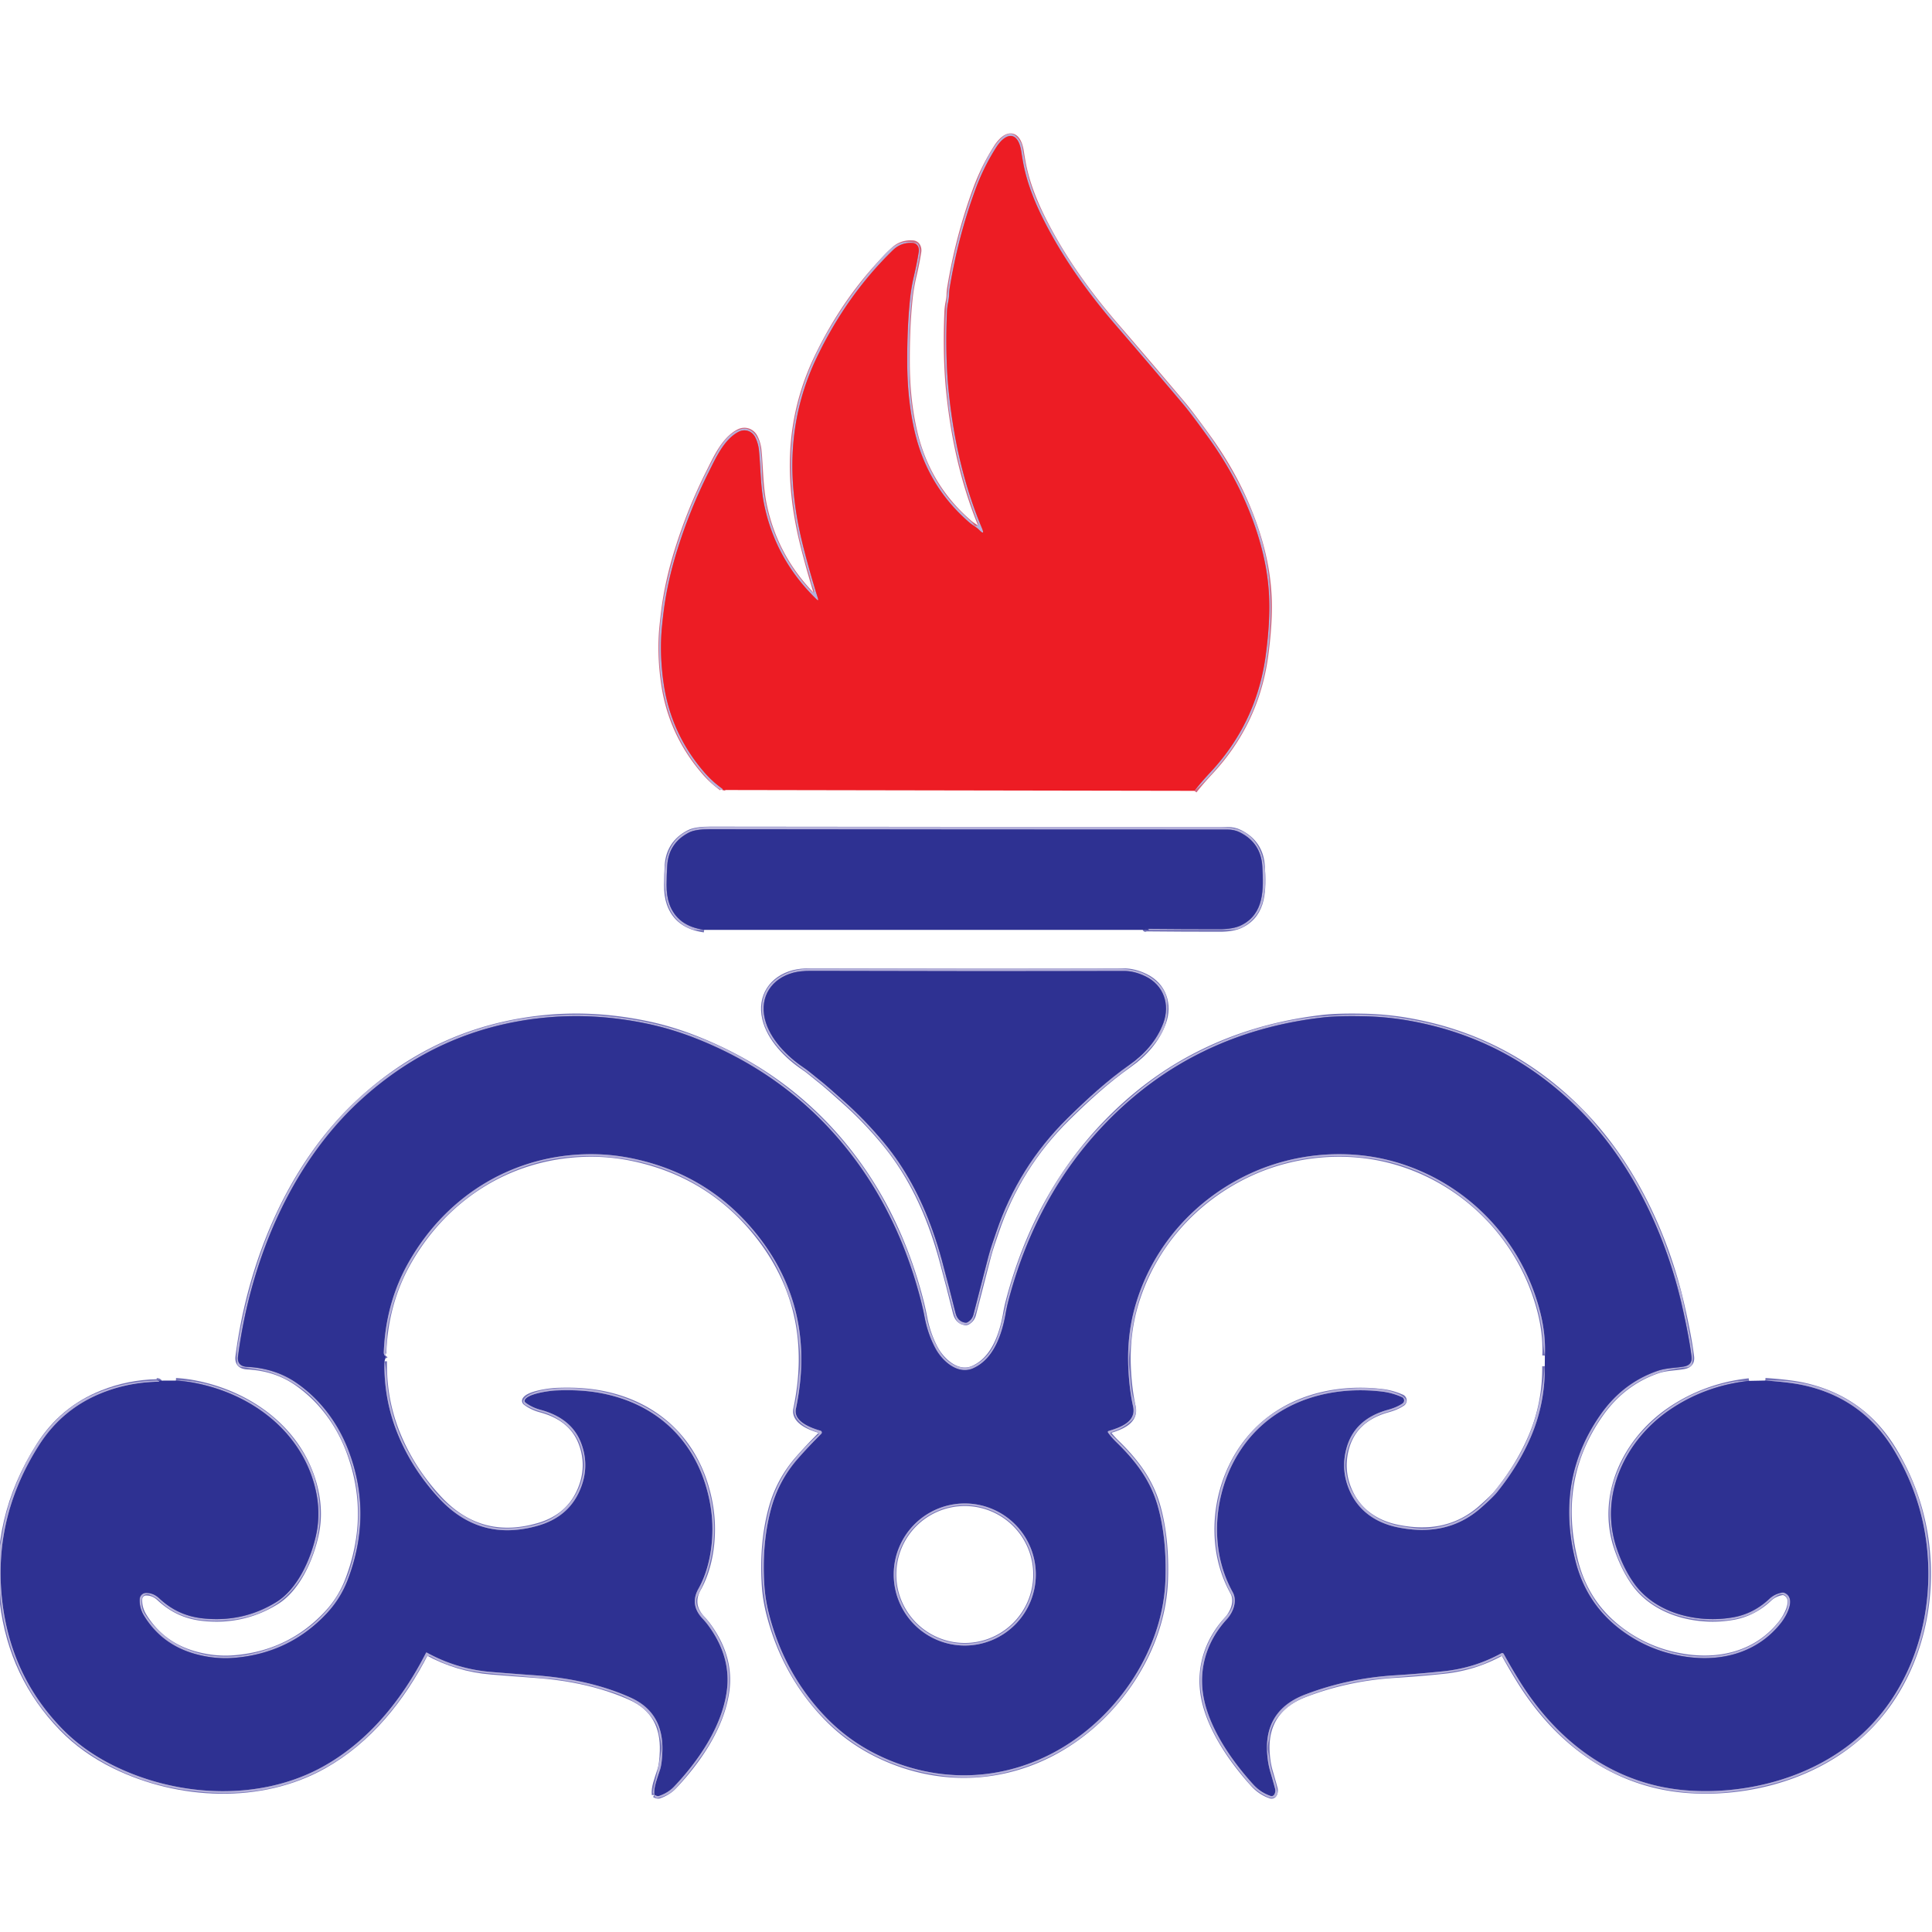 <?xml version="1.0" encoding="UTF-8" standalone="no"?>
<!DOCTYPE svg PUBLIC "-//W3C//DTD SVG 1.1//EN" "http://www.w3.org/Graphics/SVG/1.1/DTD/svg11.dtd">
<svg xmlns="http://www.w3.org/2000/svg" version="1.1" viewBox="0.00 0.00 750.00 750.00">
<g stroke-width="2.00" fill="none" stroke-linecap="butt">
<path stroke="#d1677f" vector-effect="non-scaling-stroke" d="
  M 463.68 307.00
  Q 466.54 303.35 469.82 299.85
  Q 487.79 280.63 491.32 254.55
  Q 493.20 240.70 492.60 230.53
  Q 491.65 214.09 483.98 196.04
  Q 478.30 182.65 469.31 170.17
  Q 462.40 160.58 459.41 157.04
  Q 446.57 141.80 433.20 126.32
  C 422.15 113.51 412.19 99.59 404.71 84.52
  Q 398.96 72.95 397.15 62.97
  Q 396.78 60.95 396.46 58.84
  C 395.24 50.87 390.56 51.21 386.73 57.21
  Q 381.82 64.93 378.64 73.61
  Q 371.94 91.92 368.73 111.44
  Q 368.50 112.84 368.45 114.23
  Q 368.39 115.76 368.10 117.17
  Q 367.68 119.17 367.59 121.36
  Q 367.04 135.32 367.86 146.95
  Q 368.19 151.62 368.85 156.97
  Q 372.10 183.37 381.16 204.95
  Q 382.50 208.14 380.07 205.68
  C 378.96 204.56 377.53 203.88 376.43 202.94
  Q 359.95 188.81 355.01 167.29
  Q 352.24 155.20 352.18 141.00
  Q 352.11 127.18 353.29 115.88
  Q 353.73 111.61 354.84 106.89
  Q 355.95 102.19 356.65 97.76
  C 356.90 96.17 356.15 94.44 354.35 94.32
  Q 349.85 94.00 346.66 97.09
  Q 328.65 114.58 317.05 138.84
  Q 308.30 157.13 307.65 177.44
  Q 307.12 193.82 311.98 212.81
  Q 314.52 222.72 317.50 232.21
  Q 317.94 233.60 316.90 232.58
  Q 300.97 217.08 296.61 195.70
  C 295.22 188.86 295.30 181.81 294.62 174.81
  C 294.45 173.08 293.95 171.28 293.16 169.73
  C 291.89 167.21 289.05 166.36 286.59 167.69
  C 281.02 170.70 277.90 177.74 275.19 183.14
  Q 267.80 197.82 262.88 213.63
  Q 259.06 225.93 257.63 237.44
  Q 257.26 240.39 256.97 243.42
  Q 255.99 253.62 257.58 264.98
  Q 260.34 284.69 273.43 299.82
  Q 276.52 303.39 280.40 306.16
  A 0.36 0.35 -76.7 0 1 280.55 306.41
  Q 280.57 306.54 280.53 306.68"
/>
<path stroke="#7271b6" vector-effect="non-scaling-stroke" d="
  M 446.04 360.99
  Q 445.77 360.42 444.63 360.65
  Q 444.57 360.66 444.59 360.72
  Q 444.60 360.73 444.62 360.63
  Q 444.63 360.57 444.69 360.57
  Q 459.06 360.71 473.51 360.71
  Q 478.81 360.71 481.89 359.16
  C 490.91 354.65 490.47 345.03 490.03 336.43
  Q 489.55 327.24 481.29 323.10
  Q 479.17 322.04 476.57 322.04
  Q 373.93 322.03 275.61 321.90
  Q 269.94 321.90 267.45 323.19
  Q 259.59 327.25 259.03 335.93
  Q 258.80 339.44 258.77 343.44
  Q 258.74 347.75 259.83 350.87
  Q 262.85 359.47 273.36 360.97"
/>
<path stroke="#7271b6" vector-effect="non-scaling-stroke" d="
  M 317.34 418.60
  C 320.71 421.20 323.72 424.01 327.22 427.09
  Q 335.82 434.66 343.43 443.88
  Q 355.10 458.02 362.11 477.89
  Q 364.16 483.72 365.62 489.15
  Q 368.53 499.95 370.94 509.72
  Q 371.75 512.99 374.70 513.46
  Q 375.21 513.54 375.64 513.28
  Q 377.40 512.22 377.89 510.32
  Q 380.84 498.89 383.67 487.86
  C 384.50 484.64 385.67 481.43 386.74 478.27
  Q 395.30 452.89 414.37 434.11
  C 421.96 426.64 429.94 419.31 438.47 413.34
  C 444.33 409.24 449.14 403.79 451.61 397.12
  C 454.28 389.93 451.73 382.44 444.71 379.03
  Q 440.35 376.92 436.33 376.93
  Q 377.79 377.09 314.78 376.89
  Q 310.72 376.88 307.94 377.61
  C 299.71 379.80 294.84 386.76 296.91 395.51
  C 298.73 403.22 305.53 410.13 312.06 414.48
  C 313.95 415.73 315.56 417.22 317.34 418.60"
/>
<path stroke="#7271b6" vector-effect="non-scaling-stroke" d="
  M 678.96 536.05
  Q 661.96 537.94 648.20 547.30
  C 630.99 559.01 620.64 580.41 627.58 600.96
  Q 630.24 608.84 634.29 614.58
  C 642.65 626.43 659.19 630.29 672.88 627.83
  C 678.20 626.88 682.90 624.40 686.87 620.65
  Q 688.81 618.82 691.72 618.25
  Q 692.31 618.14 692.85 618.39
  C 697.36 620.50 693.47 627.40 691.39 630.03
  C 682.49 641.30 669.04 645.07 655.18 643.24
  Q 641.28 641.40 630.24 633.47
  Q 615.89 623.16 611.59 605.94
  Q 603.67 574.26 621.33 549.11
  Q 629.90 536.90 643.34 532.21
  C 646.74 531.02 650.16 531.11 653.60 530.51
  Q 657.04 529.91 656.65 526.66
  Q 655.78 519.40 653.00 507.09
  C 646.89 480.03 634.18 452.77 614.99 432.72
  Q 586.29 402.76 545.71 396.01
  Q 537.84 394.70 529.48 394.52
  Q 519.37 394.30 513.44 394.99
  Q 462.92 400.89 429.02 436.20
  Q 402.23 464.12 391.53 504.73
  Q 390.84 507.33 390.40 509.89
  C 388.98 518.10 385.72 527.65 377.76 531.18
  C 371.87 533.81 365.81 528.44 363.12 523.43
  Q 360.19 517.97 358.92 511.31
  Q 358.34 508.25 357.63 505.46
  Q 350.06 475.59 333.70 452.55
  Q 309.69 418.75 270.17 403.13
  Q 260.60 399.35 251.04 397.36
  Q 231.31 393.26 212.49 394.96
  Q 170.77 398.74 139.69 427.36
  C 112.41 452.48 97.12 490.19 92.41 526.50
  Q 91.90 530.42 96.10 530.63
  Q 107.02 531.19 115.26 536.94
  C 124.50 543.40 131.35 552.62 135.35 563.21
  Q 144.70 587.94 134.97 613.36
  Q 132.18 620.64 126.80 626.37
  Q 112.24 641.89 90.78 643.58
  Q 83.54 644.15 76.11 642.16
  Q 62.96 638.63 56.02 627.40
  C 54.74 625.34 54.09 623.12 54.23 620.73
  A 2.50 2.49 -88.5 0 1 56.71 618.37
  Q 59.56 618.36 61.79 620.44
  C 66.66 624.98 72.08 627.53 78.74 628.25
  Q 94.32 629.92 107.32 621.88
  C 115.56 616.78 120.65 605.23 122.70 595.85
  Q 124.79 586.29 121.95 576.09
  C 116.12 555.17 97.55 541.38 76.49 537.03
  Q 72.46 536.19 68.28 535.93"
/>
<path stroke="#7271b6" vector-effect="non-scaling-stroke" d="
  M 685.30 535.92
  Q 694.81 536.57 700.24 537.77
  Q 723.19 542.85 735.30 563.01
  Q 747.58 583.47 748.52 607.14
  C 749.45 630.77 741.60 654.65 724.83 671.27
  C 708.72 687.24 685.65 695.02 663.25 695.30
  Q 653.04 695.43 644.02 693.44
  C 620.45 688.22 602.15 672.55 589.60 652.12
  Q 586.56 647.19 583.79 642.15
  Q 583.42 641.48 582.76 641.84
  Q 572.43 647.49 560.63 648.75
  Q 551.01 649.77 541.52 650.35
  Q 523.21 651.48 506.62 657.83
  Q 496.46 661.72 493.27 670.01
  Q 491.78 673.90 491.84 678.70
  Q 491.91 683.68 493.18 687.96
  Q 494.08 690.99 494.95 694.23
  Q 495.29 695.50 494.69 696.60
  A 1.22 1.21 -66.4 0 1 493.23 697.18
  Q 489.34 695.85 486.50 692.72
  C 477.68 683.01 468.62 669.75 466.94 657.03
  C 465.55 646.50 468.97 636.51 476.21 628.63
  C 478.69 625.93 480.43 621.54 478.54 618.10
  Q 474.09 610.00 472.90 600.81
  C 470.94 585.72 475.36 569.55 485.42 557.84
  C 498.03 543.17 517.49 537.97 536.50 540.21
  Q 540.44 540.68 544.21 542.33
  A 1.44 1.43 39.8 0 1 544.44 544.84
  C 542.72 545.99 540.77 546.74 538.81 547.28
  Q 525.76 550.87 522.69 562.27
  Q 520.38 570.85 524.04 578.95
  C 527.49 586.58 534.16 591.18 542.51 592.89
  C 554.69 595.39 565.68 593.49 574.92 585.33
  Q 579.62 581.18 581.11 579.32
  Q 589.51 568.91 594.29 557.74
  Q 599.84 544.80 599.68 530.36"
/>
<path stroke="#7271b6" vector-effect="non-scaling-stroke" d="
  M 599.72 526.24
  Q 600.09 517.97 597.87 509.25
  C 590.65 480.84 568.87 458.60 540.82 450.84
  C 522.60 445.80 502.47 447.73 485.62 455.43
  C 463.90 465.36 447.16 484.07 440.60 507.32
  Q 437.37 518.79 438.05 531.75
  Q 438.47 539.69 439.86 545.97
  C 441.19 552.00 434.88 554.13 430.47 555.47
  Q 429.80 555.67 430.22 556.24
  Q 431.62 558.13 433.41 559.87
  C 440.81 567.06 446.65 574.70 449.45 584.66
  Q 452.97 597.16 452.42 613.32
  C 451.50 639.97 434.47 665.51 411.72 678.84
  C 389.54 691.84 363.51 692.53 340.41 681.11
  Q 328.85 675.40 319.97 665.97
  Q 304.34 649.38 298.49 626.47
  Q 297.06 620.88 296.71 615.22
  Q 295.73 599.53 299.19 586.20
  Q 302.11 574.94 309.75 566.22
  Q 313.88 561.51 318.82 556.58
  A 0.71 0.71 0.0 0 0 318.51 555.40
  C 314.90 554.35 307.91 551.91 308.97 546.87
  Q 316.81 509.71 295.39 481.25
  Q 276.81 456.56 246.41 449.90
  Q 236.38 447.70 226.23 448.11
  C 197.15 449.29 172.53 465.24 158.39 490.47
  Q 149.72 505.95 148.98 524.92
  Q 148.96 525.28 149.07 525.62
  Q 149.37 526.60 149.66 526.23"
/>
<path stroke="#7271b6" vector-effect="non-scaling-stroke" d="
  M 149.24 528.43
  Q 148.93 543.43 154.54 556.99
  Q 160.19 570.65 170.67 581.85
  Q 186.46 598.73 208.92 592.24
  Q 220.38 588.93 224.87 579.02
  Q 229.16 569.57 225.57 560.16
  Q 221.89 550.53 209.83 547.29
  Q 206.54 546.41 204.00 544.49
  A 0.88 0.86 32.0 0 1 203.74 543.41
  C 204.95 541.00 213.18 539.90 215.84 539.78
  Q 225.12 539.37 232.57 540.69
  C 254.21 544.52 269.54 558.51 274.80 579.67
  Q 276.13 585.03 276.45 590.15
  C 276.99 598.82 275.53 608.93 271.17 616.68
  Q 267.65 622.93 272.72 628.32
  Q 274.09 629.77 275.23 631.37
  Q 284.02 643.57 282.10 656.76
  C 280.10 670.53 271.06 683.68 261.69 693.55
  Q 259.44 695.92 256.00 697.14
  C 255.27 697.40 254.65 697.09 254.03 696.74"
/>
<path stroke="#7271b6" vector-effect="non-scaling-stroke" d="
  M 254.03 696.74
  C 253.69 693.98 254.93 690.95 256.22 687.00
  Q 256.98 684.67 257.13 679.73
  C 257.41 670.29 253.84 663.06 244.73 658.98
  Q 228.85 651.85 207.59 650.34
  Q 198.96 649.73 190.76 649.06
  Q 177.37 647.97 165.71 641.55
  Q 165.49 641.42 165.37 641.65
  C 156.18 659.64 143.27 675.74 125.76 685.59
  C 101.34 699.32 69.47 697.84 44.38 685.55
  Q 32.46 679.70 24.04 671.02
  Q 4.47 650.84 0.95 622.25
  Q -3.06 589.61 15.13 561.03
  Q 24.13 546.89 39.61 540.71
  Q 49.83 536.62 61.24 536.38
  Q 62.37 536.36 61.29 536.02
  Q 61.23 536.00 60.77 535.96"
/>
<path stroke="#7271b6" vector-effect="non-scaling-stroke" d="
  M 402.10 611.22
  A 27.58 27.58 0.0 0 0 374.52 583.64
  A 27.58 27.58 0.0 0 0 346.94 611.22
  A 27.58 27.58 0.0 0 0 374.52 638.80
  A 27.58 27.58 0.0 0 0 402.10 611.22"
/>
</g>
<path fill="#b5b1da" d="
  M 463.68 307.00
  Q 466.54 303.35 469.82 299.85
  Q 487.79 280.63 491.32 254.55
  Q 493.20 240.70 492.60 230.53
  Q 491.65 214.09 483.98 196.04
  Q 478.30 182.65 469.31 170.17
  Q 462.40 160.58 459.41 157.04
  Q 446.57 141.80 433.20 126.32
  C 422.15 113.51 412.19 99.59 404.71 84.52
  Q 398.96 72.95 397.15 62.97
  Q 396.78 60.95 396.46 58.84
  C 395.24 50.87 390.56 51.21 386.73 57.21
  Q 381.82 64.93 378.64 73.61
  Q 371.94 91.92 368.73 111.44
  Q 368.50 112.84 368.45 114.23
  Q 368.39 115.76 368.10 117.17
  Q 367.68 119.17 367.59 121.36
  Q 367.04 135.32 367.86 146.95
  Q 368.19 151.62 368.85 156.97
  Q 372.10 183.37 381.16 204.95
  Q 382.50 208.14 380.07 205.68
  C 378.96 204.56 377.53 203.88 376.43 202.94
  Q 359.95 188.81 355.01 167.29
  Q 352.24 155.20 352.18 141.00
  Q 352.11 127.18 353.29 115.88
  Q 353.73 111.61 354.84 106.89
  Q 355.95 102.19 356.65 97.76
  C 356.90 96.17 356.15 94.44 354.35 94.32
  Q 349.85 94.00 346.66 97.09
  Q 328.65 114.58 317.05 138.84
  Q 308.30 157.13 307.65 177.44
  Q 307.12 193.82 311.98 212.81
  Q 314.52 222.72 317.50 232.21
  Q 317.94 233.60 316.90 232.58
  Q 300.97 217.08 296.61 195.70
  C 295.22 188.86 295.30 181.81 294.62 174.81
  C 294.45 173.08 293.95 171.28 293.16 169.73
  C 291.89 167.21 289.05 166.36 286.59 167.69
  C 281.02 170.70 277.90 177.74 275.19 183.14
  Q 267.80 197.82 262.88 213.63
  Q 259.06 225.93 257.63 237.44
  Q 257.26 240.39 256.97 243.42
  Q 255.99 253.62 257.58 264.98
  Q 260.34 284.69 273.43 299.82
  Q 276.52 303.39 280.40 306.16
  A 0.36 0.35 -76.7 0 1 280.55 306.41
  Q 280.57 306.54 280.53 306.68
  C 277.83 306.11 275.48 303.18 273.18 300.57
  C 254.91 279.91 253.02 252.44 258.82 226.48
  Q 264.80 199.76 278.74 174.83
  C 280.73 171.27 284.11 167.20 288.18 166.50
  C 292.00 165.83 294.64 169.96 295.11 173.23
  Q 295.74 177.61 295.77 181.58
  C 295.92 198.97 302.36 215.55 313.64 228.13
  Q 317.35 232.25 315.23 227.13
  C 314.80 226.10 314.65 224.59 314.27 223.42
  C 307.70 203.00 304.66 180.46 309.08 159.96
  Q 312.25 145.27 320.09 131.06
  Q 328.67 115.51 341.02 101.45
  C 344.97 96.96 348.79 92.37 355.70 94.33
  Q 356.26 94.49 356.51 95.02
  Q 357.40 96.90 357.00 99.15
  C 355.86 105.59 354.25 112.13 353.71 118.56
  Q 352.64 131.32 353.09 146.87
  C 353.57 163.47 358.04 181.09 368.53 193.86
  Q 371.07 196.97 377.19 202.67
  Q 377.63 203.08 378.04 203.68
  Q 378.41 204.23 379.00 204.15
  A 0.80 0.80 0.0 0 0 379.64 203.08
  Q 368.76 174.59 367.15 145.58
  Q 366.49 133.78 367.17 121.37
  Q 367.69 111.82 369.76 102.12
  Q 373.85 82.91 380.94 66.14
  C 382.25 63.03 389.05 48.66 393.98 52.56
  Q 396.49 54.55 396.94 57.53
  C 398.06 64.94 399.84 72.32 403.06 79.23
  C 411.05 96.39 421.40 111.25 433.45 125.40
  Q 445.26 139.28 456.99 152.98
  Q 471.11 169.45 480.55 187.08
  Q 490.22 205.15 492.44 222.86
  Q 494.14 236.53 492.27 252.55
  C 490.23 269.92 484.23 284.25 472.69 297.71
  Q 467.36 303.93 463.68 307.00
  Z"
/>
<path fill="#ed1c24" d="
  M 463.68 307.00
  L 280.53 306.68
  Q 280.57 306.54 280.55 306.41
  A 0.36 0.35 -76.7 0 0 280.40 306.16
  Q 276.52 303.39 273.43 299.82
  Q 260.34 284.69 257.58 264.98
  Q 255.99 253.62 256.97 243.42
  Q 257.26 240.39 257.63 237.44
  Q 259.06 225.93 262.88 213.63
  Q 267.80 197.82 275.19 183.14
  C 277.90 177.74 281.02 170.70 286.59 167.69
  C 289.05 166.36 291.89 167.21 293.16 169.73
  C 293.95 171.28 294.45 173.08 294.62 174.81
  C 295.30 181.81 295.22 188.86 296.61 195.70
  Q 300.97 217.08 316.90 232.58
  Q 317.94 233.60 317.50 232.21
  Q 314.52 222.72 311.98 212.81
  Q 307.12 193.82 307.65 177.44
  Q 308.30 157.13 317.05 138.84
  Q 328.65 114.58 346.66 97.09
  Q 349.85 94.00 354.35 94.32
  C 356.15 94.44 356.90 96.17 356.65 97.76
  Q 355.95 102.19 354.84 106.89
  Q 353.73 111.61 353.29 115.88
  Q 352.11 127.18 352.18 141.00
  Q 352.24 155.20 355.01 167.29
  Q 359.95 188.81 376.43 202.94
  C 377.53 203.88 378.96 204.56 380.07 205.68
  Q 382.50 208.14 381.16 204.95
  Q 372.10 183.37 368.85 156.97
  Q 368.19 151.62 367.86 146.95
  Q 367.04 135.32 367.59 121.36
  Q 367.68 119.17 368.10 117.17
  Q 368.39 115.76 368.45 114.23
  Q 368.50 112.84 368.73 111.44
  Q 371.94 91.92 378.64 73.61
  Q 381.82 64.93 386.73 57.21
  C 390.56 51.21 395.24 50.87 396.46 58.84
  Q 396.78 60.95 397.15 62.97
  Q 398.96 72.95 404.71 84.52
  C 412.19 99.59 422.15 113.51 433.20 126.32
  Q 446.57 141.80 459.41 157.04
  Q 462.40 160.58 469.31 170.17
  Q 478.30 182.65 483.98 196.04
  Q 491.65 214.09 492.60 230.53
  Q 493.20 240.70 491.32 254.55
  Q 487.79 280.63 469.82 299.85
  Q 466.54 303.35 463.68 307.00
  Z"
/>
<path fill="#b5b1da" d="
  M 446.04 360.99
  Q 445.77 360.42 444.63 360.65
  Q 444.57 360.66 444.59 360.72
  Q 444.60 360.73 444.62 360.63
  Q 444.63 360.57 444.69 360.57
  Q 459.06 360.71 473.51 360.71
  Q 478.81 360.71 481.89 359.16
  C 490.91 354.65 490.47 345.03 490.03 336.43
  Q 489.55 327.24 481.29 323.10
  Q 479.17 322.04 476.57 322.04
  Q 373.93 322.03 275.61 321.90
  Q 269.94 321.90 267.45 323.19
  Q 259.59 327.25 259.03 335.93
  Q 258.80 339.44 258.77 343.44
  Q 258.74 347.75 259.83 350.87
  Q 262.85 359.47 273.36 360.97
  Q 269.78 361.10 268.72 360.78
  C 263.43 359.16 259.50 354.06 258.56 348.45
  C 256.41 335.68 258.90 321.02 274.92 321.02
  Q 373.40 320.98 472.88 321.01
  C 476.21 321.02 480.31 321.43 483.17 323.14
  C 491.79 328.28 492.35 341.54 490.16 350.02
  Q 488.69 355.70 483.23 359.41
  C 481.34 360.69 479.38 360.98 477.12 360.97
  Q 461.58 360.96 446.04 360.99
  Z"
/>
<path fill="#2e3192" d="
  M 446.04 360.99
  L 273.36 360.97
  Q 262.85 359.47 259.83 350.87
  Q 258.74 347.75 258.77 343.44
  Q 258.80 339.44 259.03 335.93
  Q 259.59 327.25 267.45 323.19
  Q 269.94 321.90 275.61 321.90
  Q 373.93 322.03 476.57 322.04
  Q 479.17 322.04 481.29 323.10
  Q 489.55 327.24 490.03 336.43
  C 490.47 345.03 490.91 354.65 481.89 359.16
  Q 478.81 360.71 473.51 360.71
  Q 459.06 360.71 444.69 360.57
  Q 444.63 360.57 444.62 360.63
  Q 444.60 360.73 444.59 360.72
  Q 444.57 360.66 444.63 360.65
  Q 445.77 360.42 446.04 360.99
  Z"
/>
<path fill="#b5b1da" d="
  M 389.10 473.84
  Q 387.30 478.37 386.09 482.39
  Q 382.67 493.68 379.67 506.21
  Q 379.05 508.77 378.00 511.71
  C 377.23 513.88 375.39 514.58 373.31 514.09
  C 370.98 513.54 370.36 509.76 369.79 507.68
  Q 366.97 497.31 364.39 487.23
  C 362.36 479.29 358.73 470.06 354.67 462.25
  C 344.61 442.87 328.26 427.60 310.16 413.92
  C 303.48 408.87 296.45 401.63 295.82 393.14
  Q 294.98 381.86 306.23 377.43
  Q 309.87 375.99 315.70 375.99
  Q 370.77 376.02 429.04 376.01
  C 434.91 376.01 440.66 375.72 445.85 378.89
  C 449.45 381.09 452.87 384.47 453.16 388.96
  Q 453.68 397.27 450.19 402.35
  Q 445.61 409.02 437.19 415.25
  Q 426.73 423.00 416.40 433.06
  Q 398.26 450.73 389.10 473.84
  Z
  M 317.34 418.60
  C 320.71 421.20 323.72 424.01 327.22 427.09
  Q 335.82 434.66 343.43 443.88
  Q 355.10 458.02 362.11 477.89
  Q 364.16 483.72 365.62 489.15
  Q 368.53 499.95 370.94 509.72
  Q 371.75 512.99 374.70 513.46
  Q 375.21 513.54 375.64 513.28
  Q 377.40 512.22 377.89 510.32
  Q 380.84 498.89 383.67 487.86
  C 384.50 484.64 385.67 481.43 386.74 478.27
  Q 395.30 452.89 414.37 434.11
  C 421.96 426.64 429.94 419.31 438.47 413.34
  C 444.33 409.24 449.14 403.79 451.61 397.12
  C 454.28 389.93 451.73 382.44 444.71 379.03
  Q 440.35 376.92 436.33 376.93
  Q 377.79 377.09 314.78 376.89
  Q 310.72 376.88 307.94 377.61
  C 299.71 379.80 294.84 386.76 296.91 395.51
  C 298.73 403.22 305.53 410.13 312.06 414.48
  C 313.95 415.73 315.56 417.22 317.34 418.60
  Z"
/>
<path fill="#2e3192" d="
  M 317.34 418.60
  C 315.56 417.22 313.95 415.73 312.06 414.48
  C 305.53 410.13 298.73 403.22 296.91 395.51
  C 294.84 386.76 299.71 379.80 307.94 377.61
  Q 310.72 376.88 314.78 376.89
  Q 377.79 377.09 436.33 376.93
  Q 440.35 376.92 444.71 379.03
  C 451.73 382.44 454.28 389.93 451.61 397.12
  C 449.14 403.79 444.33 409.24 438.47 413.34
  C 429.94 419.31 421.96 426.64 414.37 434.11
  Q 395.30 452.89 386.74 478.27
  C 385.67 481.43 384.50 484.64 383.67 487.86
  Q 380.84 498.89 377.89 510.32
  Q 377.40 512.22 375.64 513.28
  Q 375.21 513.54 374.70 513.46
  Q 371.75 512.99 370.94 509.72
  Q 368.53 499.95 365.62 489.15
  Q 364.16 483.72 362.11 477.89
  Q 355.10 458.02 343.43 443.88
  Q 335.82 434.66 327.22 427.09
  C 323.72 424.01 320.71 421.20 317.34 418.60
  Z"
/>
<path fill="#b5b1da" d="
  M 678.96 536.05
  Q 661.96 537.94 648.20 547.30
  C 630.99 559.01 620.64 580.41 627.58 600.96
  Q 630.24 608.84 634.29 614.58
  C 642.65 626.43 659.19 630.29 672.88 627.83
  C 678.20 626.88 682.90 624.40 686.87 620.65
  Q 688.81 618.82 691.72 618.25
  Q 692.31 618.14 692.85 618.39
  C 697.36 620.50 693.47 627.40 691.39 630.03
  C 682.49 641.30 669.04 645.07 655.18 643.24
  Q 641.28 641.40 630.24 633.47
  Q 615.89 623.16 611.59 605.94
  Q 603.67 574.26 621.33 549.11
  Q 629.90 536.90 643.34 532.21
  C 646.74 531.02 650.16 531.11 653.60 530.51
  Q 657.04 529.91 656.65 526.66
  Q 655.78 519.40 653.00 507.09
  C 646.89 480.03 634.18 452.77 614.99 432.72
  Q 586.29 402.76 545.71 396.01
  Q 537.84 394.70 529.48 394.52
  Q 519.37 394.30 513.44 394.99
  Q 462.92 400.89 429.02 436.20
  Q 402.23 464.12 391.53 504.73
  Q 390.84 507.33 390.40 509.89
  C 388.98 518.10 385.72 527.65 377.76 531.18
  C 371.87 533.81 365.81 528.44 363.12 523.43
  Q 360.19 517.97 358.92 511.31
  Q 358.34 508.25 357.63 505.46
  Q 350.06 475.59 333.70 452.55
  Q 309.69 418.75 270.17 403.13
  Q 260.60 399.35 251.04 397.36
  Q 231.31 393.26 212.49 394.96
  Q 170.77 398.74 139.69 427.36
  C 112.41 452.48 97.12 490.19 92.41 526.50
  Q 91.90 530.42 96.10 530.63
  Q 107.02 531.19 115.26 536.94
  C 124.50 543.40 131.35 552.62 135.35 563.21
  Q 144.70 587.94 134.97 613.36
  Q 132.18 620.64 126.80 626.37
  Q 112.24 641.89 90.78 643.58
  Q 83.54 644.15 76.11 642.16
  Q 62.96 638.63 56.02 627.40
  C 54.74 625.34 54.09 623.12 54.23 620.73
  A 2.50 2.49 -88.5 0 1 56.71 618.37
  Q 59.56 618.36 61.79 620.44
  C 66.66 624.98 72.08 627.53 78.74 628.25
  Q 94.32 629.92 107.32 621.88
  C 115.56 616.78 120.65 605.23 122.70 595.85
  Q 124.79 586.29 121.95 576.09
  C 116.12 555.17 97.55 541.38 76.49 537.03
  Q 72.46 536.19 68.28 535.93
  Q 75.33 535.61 83.71 538.26
  Q 101.94 544.03 112.67 557.00
  Q 119.82 565.64 122.30 574.36
  Q 126.00 587.41 122.45 600.03
  Q 119.50 610.49 113.22 617.45
  Q 103.85 627.84 87.95 629.02
  C 78.33 629.73 69.07 628.47 61.95 621.46
  C 60.88 620.41 59.43 619.61 58.05 619.02
  A 2.09 2.09 0.0 0 0 55.17 620.52
  Q 54.45 623.96 56.37 626.80
  C 66.57 641.87 83.95 645.96 100.80 641.20
  C 118.93 636.08 132.24 623.80 136.87 605.63
  C 139.92 593.62 140.11 579.88 136.23 568.04
  Q 131.31 553.06 121.95 543.36
  C 116.88 538.11 109.01 533.39 101.50 531.94
  Q 97.49 531.17 93.48 530.63
  A 1.64 1.64 0.0 0 1 92.06 529.17
  Q 91.70 525.50 92.31 521.89
  C 95.71 501.57 101.79 481.43 110.88 464.19
  Q 122.25 442.61 138.00 427.58
  Q 147.89 418.14 162.22 409.77
  C 176.82 401.24 194.55 395.70 210.74 394.46
  C 217.00 393.98 224.10 393.68 230.51 394.06
  Q 272.16 396.52 304.76 421.63
  C 321.42 434.46 335.27 450.66 344.75 469.34
  Q 348.00 475.73 350.16 480.68
  Q 354.88 491.51 358.33 505.28
  Q 358.98 507.88 359.51 510.66
  Q 361.05 518.76 365.33 525.40
  C 367.65 529.02 372.90 532.27 377.40 530.37
  Q 383.42 527.84 386.36 521.05
  C 389.00 514.96 389.83 508.31 391.56 501.85
  Q 396.62 483.02 407.06 464.06
  Q 415.87 448.05 430.90 433.40
  Q 445.26 419.39 458.87 411.75
  Q 485.82 396.62 513.51 394.49
  C 522.38 393.81 532.04 393.54 540.88 394.69
  Q 563.93 397.69 582.58 407.40
  Q 597.75 415.29 612.06 428.55
  Q 615.63 431.86 619.18 436.27
  C 622.02 439.79 625.04 443.27 627.71 447.04
  Q 636.11 458.90 642.29 472.79
  Q 644.85 478.54 645.51 480.35
  Q 651.94 497.85 653.15 503.87
  Q 654.87 512.42 656.80 522.63
  Q 657.39 525.71 656.98 529.02
  A 2.03 2.02 -88.8 0 1 655.13 530.80
  Q 634.44 532.32 622.23 549.18
  Q 615.23 558.84 611.61 571.87
  C 610.14 577.13 609.90 582.75 609.88 588.26
  Q 609.83 602.74 615.71 615.20
  Q 619.62 623.48 625.65 628.82
  Q 636.21 638.16 649.08 641.44
  C 665.92 645.73 683.73 641.48 692.93 626.21
  C 693.93 624.54 694.87 621.07 693.18 619.52
  Q 691.68 618.15 689.56 619.63
  C 686.26 621.94 683.59 624.97 679.85 626.54
  Q 674.09 628.94 667.50 629.12
  C 652.43 629.51 638.74 624.67 631.12 611.05
  C 624.78 599.76 622.62 585.12 627.21 572.98
  Q 630.75 563.64 636.08 557.42
  Q 650.46 540.64 672.49 536.45
  Q 674.62 536.04 678.96 536.05
  Z"
/>
<path fill="#2e3192" d="
  M 678.96 536.05
  L 685.30 535.92
  Q 694.81 536.57 700.24 537.77
  Q 723.19 542.85 735.30 563.01
  Q 747.58 583.47 748.52 607.14
  C 749.45 630.77 741.60 654.65 724.83 671.27
  C 708.72 687.24 685.65 695.02 663.25 695.30
  Q 653.04 695.43 644.02 693.44
  C 620.45 688.22 602.15 672.55 589.60 652.12
  Q 586.56 647.19 583.79 642.15
  Q 583.42 641.48 582.76 641.84
  Q 572.43 647.49 560.63 648.75
  Q 551.01 649.77 541.52 650.35
  Q 523.21 651.48 506.62 657.83
  Q 496.46 661.72 493.27 670.01
  Q 491.78 673.90 491.84 678.70
  Q 491.91 683.68 493.18 687.96
  Q 494.08 690.99 494.95 694.23
  Q 495.29 695.50 494.69 696.60
  A 1.22 1.21 -66.4 0 1 493.23 697.18
  Q 489.34 695.85 486.50 692.72
  C 477.68 683.01 468.62 669.75 466.94 657.03
  C 465.55 646.50 468.97 636.51 476.21 628.63
  C 478.69 625.93 480.43 621.54 478.54 618.10
  Q 474.09 610.00 472.90 600.81
  C 470.94 585.72 475.36 569.55 485.42 557.84
  C 498.03 543.17 517.49 537.97 536.50 540.21
  Q 540.44 540.68 544.21 542.33
  A 1.44 1.43 39.8 0 1 544.44 544.84
  C 542.72 545.99 540.77 546.74 538.81 547.28
  Q 525.76 550.87 522.69 562.27
  Q 520.38 570.85 524.04 578.95
  C 527.49 586.58 534.16 591.18 542.51 592.89
  C 554.69 595.39 565.68 593.49 574.92 585.33
  Q 579.62 581.18 581.11 579.32
  Q 589.51 568.91 594.29 557.74
  Q 599.84 544.80 599.68 530.36
  L 599.72 526.24
  Q 600.09 517.97 597.87 509.25
  C 590.65 480.84 568.87 458.60 540.82 450.84
  C 522.60 445.80 502.47 447.73 485.62 455.43
  C 463.90 465.36 447.16 484.07 440.60 507.32
  Q 437.37 518.79 438.05 531.75
  Q 438.47 539.69 439.86 545.97
  C 441.19 552.00 434.88 554.13 430.47 555.47
  Q 429.80 555.67 430.22 556.24
  Q 431.62 558.13 433.41 559.87
  C 440.81 567.06 446.65 574.70 449.45 584.66
  Q 452.97 597.16 452.42 613.32
  C 451.50 639.97 434.47 665.51 411.72 678.84
  C 389.54 691.84 363.51 692.53 340.41 681.11
  Q 328.85 675.40 319.97 665.97
  Q 304.34 649.38 298.49 626.47
  Q 297.06 620.88 296.71 615.22
  Q 295.73 599.53 299.19 586.20
  Q 302.11 574.94 309.75 566.22
  Q 313.88 561.51 318.82 556.58
  A 0.71 0.71 0.0 0 0 318.51 555.40
  C 314.90 554.35 307.91 551.91 308.97 546.87
  Q 316.81 509.71 295.39 481.25
  Q 276.81 456.56 246.41 449.90
  Q 236.38 447.70 226.23 448.11
  C 197.15 449.29 172.53 465.24 158.39 490.47
  Q 149.72 505.95 148.98 524.92
  Q 148.96 525.28 149.07 525.62
  Q 149.37 526.60 149.66 526.23
  Q 149.63 527.61 149.24 528.43
  Q 148.93 543.43 154.54 556.99
  Q 160.19 570.65 170.67 581.85
  Q 186.46 598.73 208.92 592.24
  Q 220.38 588.93 224.87 579.02
  Q 229.16 569.57 225.57 560.16
  Q 221.89 550.53 209.83 547.29
  Q 206.54 546.41 204.00 544.49
  A 0.88 0.86 32.0 0 1 203.74 543.41
  C 204.95 541.00 213.18 539.90 215.84 539.78
  Q 225.12 539.37 232.57 540.69
  C 254.21 544.52 269.54 558.51 274.80 579.67
  Q 276.13 585.03 276.45 590.15
  C 276.99 598.82 275.53 608.93 271.17 616.68
  Q 267.65 622.93 272.72 628.32
  Q 274.09 629.77 275.23 631.37
  Q 284.02 643.57 282.10 656.76
  C 280.10 670.53 271.06 683.68 261.69 693.55
  Q 259.44 695.92 256.00 697.14
  C 255.27 697.40 254.65 697.09 254.03 696.74
  C 253.69 693.98 254.93 690.95 256.22 687.00
  Q 256.98 684.67 257.13 679.73
  C 257.41 670.29 253.84 663.06 244.73 658.98
  Q 228.85 651.85 207.59 650.34
  Q 198.96 649.73 190.76 649.06
  Q 177.37 647.97 165.71 641.55
  Q 165.49 641.42 165.37 641.65
  C 156.18 659.64 143.27 675.74 125.76 685.59
  C 101.34 699.32 69.47 697.84 44.38 685.55
  Q 32.46 679.70 24.04 671.02
  Q 4.47 650.84 0.95 622.25
  Q -3.06 589.61 15.13 561.03
  Q 24.13 546.89 39.61 540.71
  Q 49.83 536.62 61.24 536.38
  Q 62.37 536.36 61.29 536.02
  Q 61.23 536.00 60.77 535.96
  L 68.28 535.93
  Q 72.46 536.19 76.49 537.03
  C 97.55 541.38 116.12 555.17 121.95 576.09
  Q 124.79 586.29 122.70 595.85
  C 120.65 605.23 115.56 616.78 107.32 621.88
  Q 94.32 629.92 78.74 628.25
  C 72.08 627.53 66.66 624.98 61.79 620.44
  Q 59.56 618.36 56.71 618.37
  A 2.50 2.49 -88.5 0 0 54.23 620.73
  C 54.09 623.12 54.74 625.34 56.02 627.40
  Q 62.96 638.63 76.11 642.16
  Q 83.54 644.15 90.78 643.58
  Q 112.24 641.89 126.80 626.37
  Q 132.18 620.64 134.97 613.36
  Q 144.70 587.94 135.35 563.21
  C 131.35 552.62 124.50 543.40 115.26 536.94
  Q 107.02 531.19 96.10 530.63
  Q 91.90 530.42 92.41 526.50
  C 97.12 490.19 112.41 452.48 139.69 427.36
  Q 170.77 398.74 212.49 394.96
  Q 231.31 393.26 251.04 397.36
  Q 260.60 399.35 270.17 403.13
  Q 309.69 418.75 333.70 452.55
  Q 350.06 475.59 357.63 505.46
  Q 358.34 508.25 358.92 511.31
  Q 360.19 517.97 363.12 523.43
  C 365.81 528.44 371.87 533.81 377.76 531.18
  C 385.72 527.65 388.98 518.10 390.40 509.89
  Q 390.84 507.33 391.53 504.73
  Q 402.23 464.12 429.02 436.20
  Q 462.92 400.89 513.44 394.99
  Q 519.37 394.30 529.48 394.52
  Q 537.84 394.70 545.71 396.01
  Q 586.29 402.76 614.99 432.72
  C 634.18 452.77 646.89 480.03 653.00 507.09
  Q 655.78 519.40 656.65 526.66
  Q 657.04 529.91 653.60 530.51
  C 650.16 531.11 646.74 531.02 643.34 532.21
  Q 629.90 536.90 621.33 549.11
  Q 603.67 574.26 611.59 605.94
  Q 615.89 623.16 630.24 633.47
  Q 641.28 641.40 655.18 643.24
  C 669.04 645.07 682.49 641.30 691.39 630.03
  C 693.47 627.40 697.36 620.50 692.85 618.39
  Q 692.31 618.14 691.72 618.25
  Q 688.81 618.82 686.87 620.65
  C 682.90 624.40 678.20 626.88 672.88 627.83
  C 659.19 630.29 642.65 626.43 634.29 614.58
  Q 630.24 608.84 627.58 600.96
  C 620.64 580.41 630.99 559.01 648.20 547.30
  Q 661.96 537.94 678.96 536.05
  Z
  M 402.10 611.22
  A 27.58 27.58 0.0 0 0 374.52 583.64
  A 27.58 27.58 0.0 0 0 346.94 611.22
  A 27.58 27.58 0.0 0 0 374.52 638.80
  A 27.58 27.58 0.0 0 0 402.10 611.22
  Z"
/>
<path fill="#b5b1da" d="
  M 599.72 526.24
  Q 599.17 523.49 598.99 520.68
  Q 598.73 516.65 598.45 515.10
  C 594.21 491.23 579.28 470.88 558.53 458.89
  Q 546.30 451.83 532.85 449.82
  Q 504.49 445.58 480.05 459.11
  Q 458.72 470.92 447.07 492.96
  C 443.27 500.14 440.53 508.74 439.50 516.76
  Q 438.96 520.96 438.45 525.51
  Q 438.07 528.83 438.50 531.80
  C 438.98 535.18 438.91 538.86 439.80 542.16
  C 440.64 545.31 442.20 548.64 439.36 551.39
  Q 436.08 554.57 431.44 555.97
  A 0.50 0.50 0.0 0 0 431.24 556.81
  C 438.90 564.14 445.62 571.14 449.15 581.46
  Q 451.84 589.30 452.61 597.39
  C 453.93 611.19 453.23 624.36 448.08 637.28
  Q 440.95 655.19 427.21 668.22
  Q 411.19 683.42 389.32 688.35
  Q 378.99 690.68 368.85 689.70
  Q 339.72 686.90 320.38 667.48
  Q 306.38 653.41 299.97 633.71
  Q 292.14 609.64 298.98 584.52
  C 300.50 578.91 304.01 571.96 307.77 567.29
  Q 312.02 562.00 317.63 557.03
  A 0.60 0.59 -56.8 0 0 317.42 556.02
  C 313.29 554.69 307.15 551.19 308.43 545.98
  C 309.55 541.41 309.84 537.03 310.39 532.43
  Q 310.83 528.73 310.52 524.94
  Q 309.96 517.93 308.68 511.17
  Q 307.99 507.57 304.35 498.14
  Q 299.87 486.54 290.75 476.55
  Q 265.74 449.14 228.89 448.82
  Q 204.53 448.61 183.90 463.15
  C 168.64 473.90 156.85 490.04 152.07 508.48
  Q 150.30 515.34 150.23 518.00
  Q 150.12 522.12 149.66 526.23
  Q 149.37 526.60 149.07 525.62
  Q 148.96 525.28 148.98 524.92
  Q 149.72 505.95 158.39 490.47
  C 172.53 465.24 197.15 449.29 226.23 448.11
  Q 236.38 447.70 246.41 449.90
  Q 276.81 456.56 295.39 481.25
  Q 316.81 509.71 308.97 546.87
  C 307.91 551.91 314.90 554.35 318.51 555.40
  A 0.71 0.71 0.0 0 1 318.82 556.58
  Q 313.88 561.51 309.75 566.22
  Q 302.11 574.94 299.19 586.20
  Q 295.73 599.53 296.71 615.22
  Q 297.06 620.88 298.49 626.47
  Q 304.34 649.38 319.97 665.97
  Q 328.85 675.40 340.41 681.11
  C 363.51 692.53 389.54 691.84 411.72 678.84
  C 434.47 665.51 451.50 639.97 452.42 613.32
  Q 452.97 597.16 449.45 584.66
  C 446.65 574.70 440.81 567.06 433.41 559.87
  Q 431.62 558.13 430.22 556.24
  Q 429.80 555.67 430.47 555.47
  C 434.88 554.13 441.19 552.00 439.86 545.97
  Q 438.47 539.69 438.05 531.75
  Q 437.37 518.79 440.60 507.32
  C 447.16 484.07 463.90 465.36 485.62 455.43
  C 502.47 447.73 522.60 445.80 540.82 450.84
  C 568.87 458.60 590.65 480.84 597.87 509.25
  Q 600.09 517.97 599.72 526.24
  Z"
/>
<path fill="#b5b1da" d="
  M 149.24 528.43
  Q 149.99 531.70 150.18 535.14
  Q 150.39 538.96 150.97 542.14
  Q 152.56 550.87 155.69 558.02
  Q 159.46 566.63 167.35 577.14
  Q 173.59 585.46 183.45 590.31
  Q 189.73 593.41 196.67 593.33
  Q 201.34 593.28 206.18 592.26
  Q 211.90 591.06 215.48 588.57
  Q 225.60 581.51 226.63 569.90
  Q 226.99 565.92 225.12 560.74
  C 222.89 554.51 216.30 549.63 210.00 548.00
  C 207.88 547.45 205.98 546.61 204.10 545.49
  Q 202.34 544.45 203.63 542.85
  C 205.71 540.27 211.94 539.30 215.03 539.05
  C 231.94 537.71 249.91 542.76 262.11 554.72
  Q 264.30 556.86 268.17 562.56
  Q 271.09 566.85 272.71 570.94
  Q 282.68 596.14 270.71 619.71
  C 269.55 622.00 270.90 624.79 272.46 626.52
  Q 277.71 632.35 280.62 639.33
  C 286.64 653.70 281.14 669.28 272.12 681.92
  Q 266.91 689.23 262.08 694.40
  Q 259.73 696.92 255.40 698.01
  Q 254.92 698.13 254.52 697.83
  Q 254.03 697.47 254.03 696.74
  C 254.65 697.09 255.27 697.40 256.00 697.14
  Q 259.44 695.92 261.69 693.55
  C 271.06 683.68 280.10 670.53 282.10 656.76
  Q 284.02 643.57 275.23 631.37
  Q 274.09 629.77 272.72 628.32
  Q 267.65 622.93 271.17 616.68
  C 275.53 608.93 276.99 598.82 276.45 590.15
  Q 276.13 585.03 274.80 579.67
  C 269.54 558.51 254.21 544.52 232.57 540.69
  Q 225.12 539.37 215.84 539.78
  C 213.18 539.90 204.95 541.00 203.74 543.41
  A 0.88 0.86 32.0 0 0 204.00 544.49
  Q 206.54 546.41 209.83 547.29
  Q 221.89 550.53 225.57 560.16
  Q 229.16 569.57 224.87 579.02
  Q 220.38 588.93 208.92 592.24
  Q 186.46 598.73 170.67 581.85
  Q 160.19 570.65 154.54 556.99
  Q 148.93 543.43 149.24 528.43
  Z"
/>
<path fill="#b5b1da" d="
  M 599.68 530.36
  Q 599.84 544.80 594.29 557.74
  Q 589.51 568.91 581.11 579.32
  Q 579.62 581.18 574.92 585.33
  C 565.68 593.49 554.69 595.39 542.51 592.89
  C 534.16 591.18 527.49 586.58 524.04 578.95
  Q 520.38 570.85 522.69 562.27
  Q 525.76 550.87 538.81 547.28
  C 540.77 546.74 542.72 545.99 544.44 544.84
  A 1.44 1.43 39.8 0 0 544.21 542.33
  Q 540.44 540.68 536.50 540.21
  C 517.49 537.97 498.03 543.17 485.42 557.84
  C 475.36 569.55 470.94 585.72 472.90 600.81
  Q 474.09 610.00 478.54 618.10
  C 480.43 621.54 478.69 625.93 476.21 628.63
  C 468.97 636.51 465.55 646.50 466.94 657.03
  C 468.62 669.75 477.68 683.01 486.50 692.72
  Q 489.34 695.85 493.23 697.18
  A 1.22 1.21 -66.4 0 0 494.69 696.60
  Q 495.29 695.50 494.95 694.23
  Q 494.08 690.99 493.18 687.96
  Q 491.91 683.68 491.84 678.70
  Q 491.78 673.90 493.27 670.01
  Q 496.46 661.72 506.62 657.83
  Q 523.21 651.48 541.52 650.35
  Q 551.01 649.77 560.63 648.75
  Q 572.43 647.49 582.76 641.84
  Q 583.42 641.48 583.79 642.15
  Q 586.56 647.19 589.60 652.12
  C 602.15 672.55 620.45 688.22 644.02 693.44
  Q 653.04 695.43 663.25 695.30
  C 685.65 695.02 708.72 687.24 724.83 671.27
  C 741.60 654.65 749.45 630.77 748.52 607.14
  Q 747.58 583.47 735.30 563.01
  Q 723.19 542.85 700.24 537.77
  Q 694.81 536.57 685.30 535.92
  Q 706.45 535.11 721.93 546.58
  Q 730.46 552.90 738.01 566.17
  Q 748.57 584.75 749.17 608.71
  Q 749.96 640.39 731.75 664.65
  Q 725.52 672.94 717.27 678.85
  Q 704.66 687.88 690.26 691.94
  Q 680.55 694.69 671.33 695.63
  Q 649.92 697.82 630.63 690.05
  C 613.06 682.98 598.84 668.52 588.84 652.22
  Q 586.03 647.62 583.54 643.38
  A 1.09 1.08 -28.4 0 0 582.13 642.96
  C 579.07 644.44 576.17 646.02 572.86 646.95
  Q 565.03 649.14 557.55 649.78
  Q 547.81 650.61 538.04 651.43
  Q 520.67 652.87 505.74 659.18
  C 500.17 661.53 493.54 667.23 492.92 673.65
  C 492.71 675.76 491.78 677.62 492.24 679.77
  C 492.88 682.72 493.14 685.87 494.10 688.71
  Q 495.07 691.61 495.86 695.28
  C 496.29 697.31 494.30 698.47 492.55 697.75
  C 489.51 696.52 486.75 694.42 484.62 691.88
  C 474.74 680.09 466.00 667.24 465.87 652.02
  C 465.79 642.60 470.08 633.84 476.62 626.71
  C 478.44 624.72 479.50 621.61 478.08 619.02
  C 470.70 605.52 470.09 589.37 474.85 574.87
  Q 477.90 565.57 484.40 557.61
  C 495.90 543.55 515.52 537.79 533.63 539.00
  C 536.68 539.21 543.38 540.30 545.56 543.02
  A 1.49 1.49 0.0 0 1 545.31 545.13
  C 542.14 547.60 538.47 547.81 534.99 549.44
  Q 523.11 554.98 522.22 568.44
  Q 522.12 569.89 522.94 573.62
  Q 523.52 576.28 524.67 578.49
  Q 530.93 590.52 544.55 592.55
  C 547.66 593.02 551.00 593.62 554.16 593.34
  Q 568.84 592.03 578.63 580.69
  Q 584.04 574.42 588.53 567.13
  Q 592.89 560.05 595.52 551.90
  Q 598.84 541.60 599.68 530.36
  Z"
/>
<path fill="#b5b1da" d="
  M 60.77 535.96
  Q 61.23 536.00 61.29 536.02
  Q 62.37 536.36 61.24 536.38
  Q 49.83 536.62 39.61 540.71
  Q 24.13 546.89 15.13 561.03
  Q -3.06 589.61 0.95 622.25
  Q 4.47 650.84 24.04 671.02
  Q 32.46 679.70 44.38 685.55
  C 69.47 697.84 101.34 699.32 125.76 685.59
  C 143.27 675.74 156.18 659.64 165.37 641.65
  Q 165.49 641.42 165.71 641.55
  Q 177.37 647.97 190.76 649.06
  Q 198.96 649.73 207.59 650.34
  Q 228.85 651.85 244.73 658.98
  C 253.84 663.06 257.41 670.29 257.13 679.73
  Q 256.98 684.67 256.22 687.00
  C 254.93 690.95 253.69 693.98 254.03 696.74
  Q 253.33 696.13 253.45 695.50
  Q 253.89 693.24 254.38 691.25
  Q 255.60 686.24 256.69 679.86
  C 257.18 677.00 256.06 674.87 255.69 672.11
  C 255.14 668.09 250.51 663.53 247.55 661.53
  Q 243.13 658.55 236.50 656.51
  Q 223.51 652.53 213.08 651.65
  Q 201.16 650.64 189.54 649.56
  C 181.95 648.85 173.97 646.96 167.15 643.05
  A 1.34 1.34 0.0 0 0 165.30 643.58
  Q 159.13 655.11 151.72 664.27
  Q 121.35 701.80 72.63 694.99
  Q 49.43 691.75 31.44 678.44
  Q 25.10 673.75 18.49 665.88
  Q 12.82 659.15 8.71 650.70
  Q 1.27 635.43 0.00 618.13
  L 0.00 600.00
  Q 0.44 598.14 1.20 593.50
  Q 2.98 582.58 9.27 569.43
  C 14.45 558.62 22.81 548.03 33.57 542.63
  Q 46.42 536.18 60.77 535.96
  Z"
/>
<path fill="#b5b1da" d="
  M 402.10 611.22
  A 27.58 27.58 0.0 0 1 374.52 638.80
  A 27.58 27.58 0.0 0 1 346.94 611.22
  A 27.58 27.58 0.0 0 1 374.52 583.64
  A 27.58 27.58 0.0 0 1 402.10 611.22
  Z
  M 401.39 611.20
  A 26.86 26.86 0.0 0 0 374.53 584.34
  A 26.86 26.86 0.0 0 0 347.67 611.20
  A 26.86 26.86 0.0 0 0 374.53 638.06
  A 26.86 26.86 0.0 0 0 401.39 611.20
  Z"
/>
</svg>

